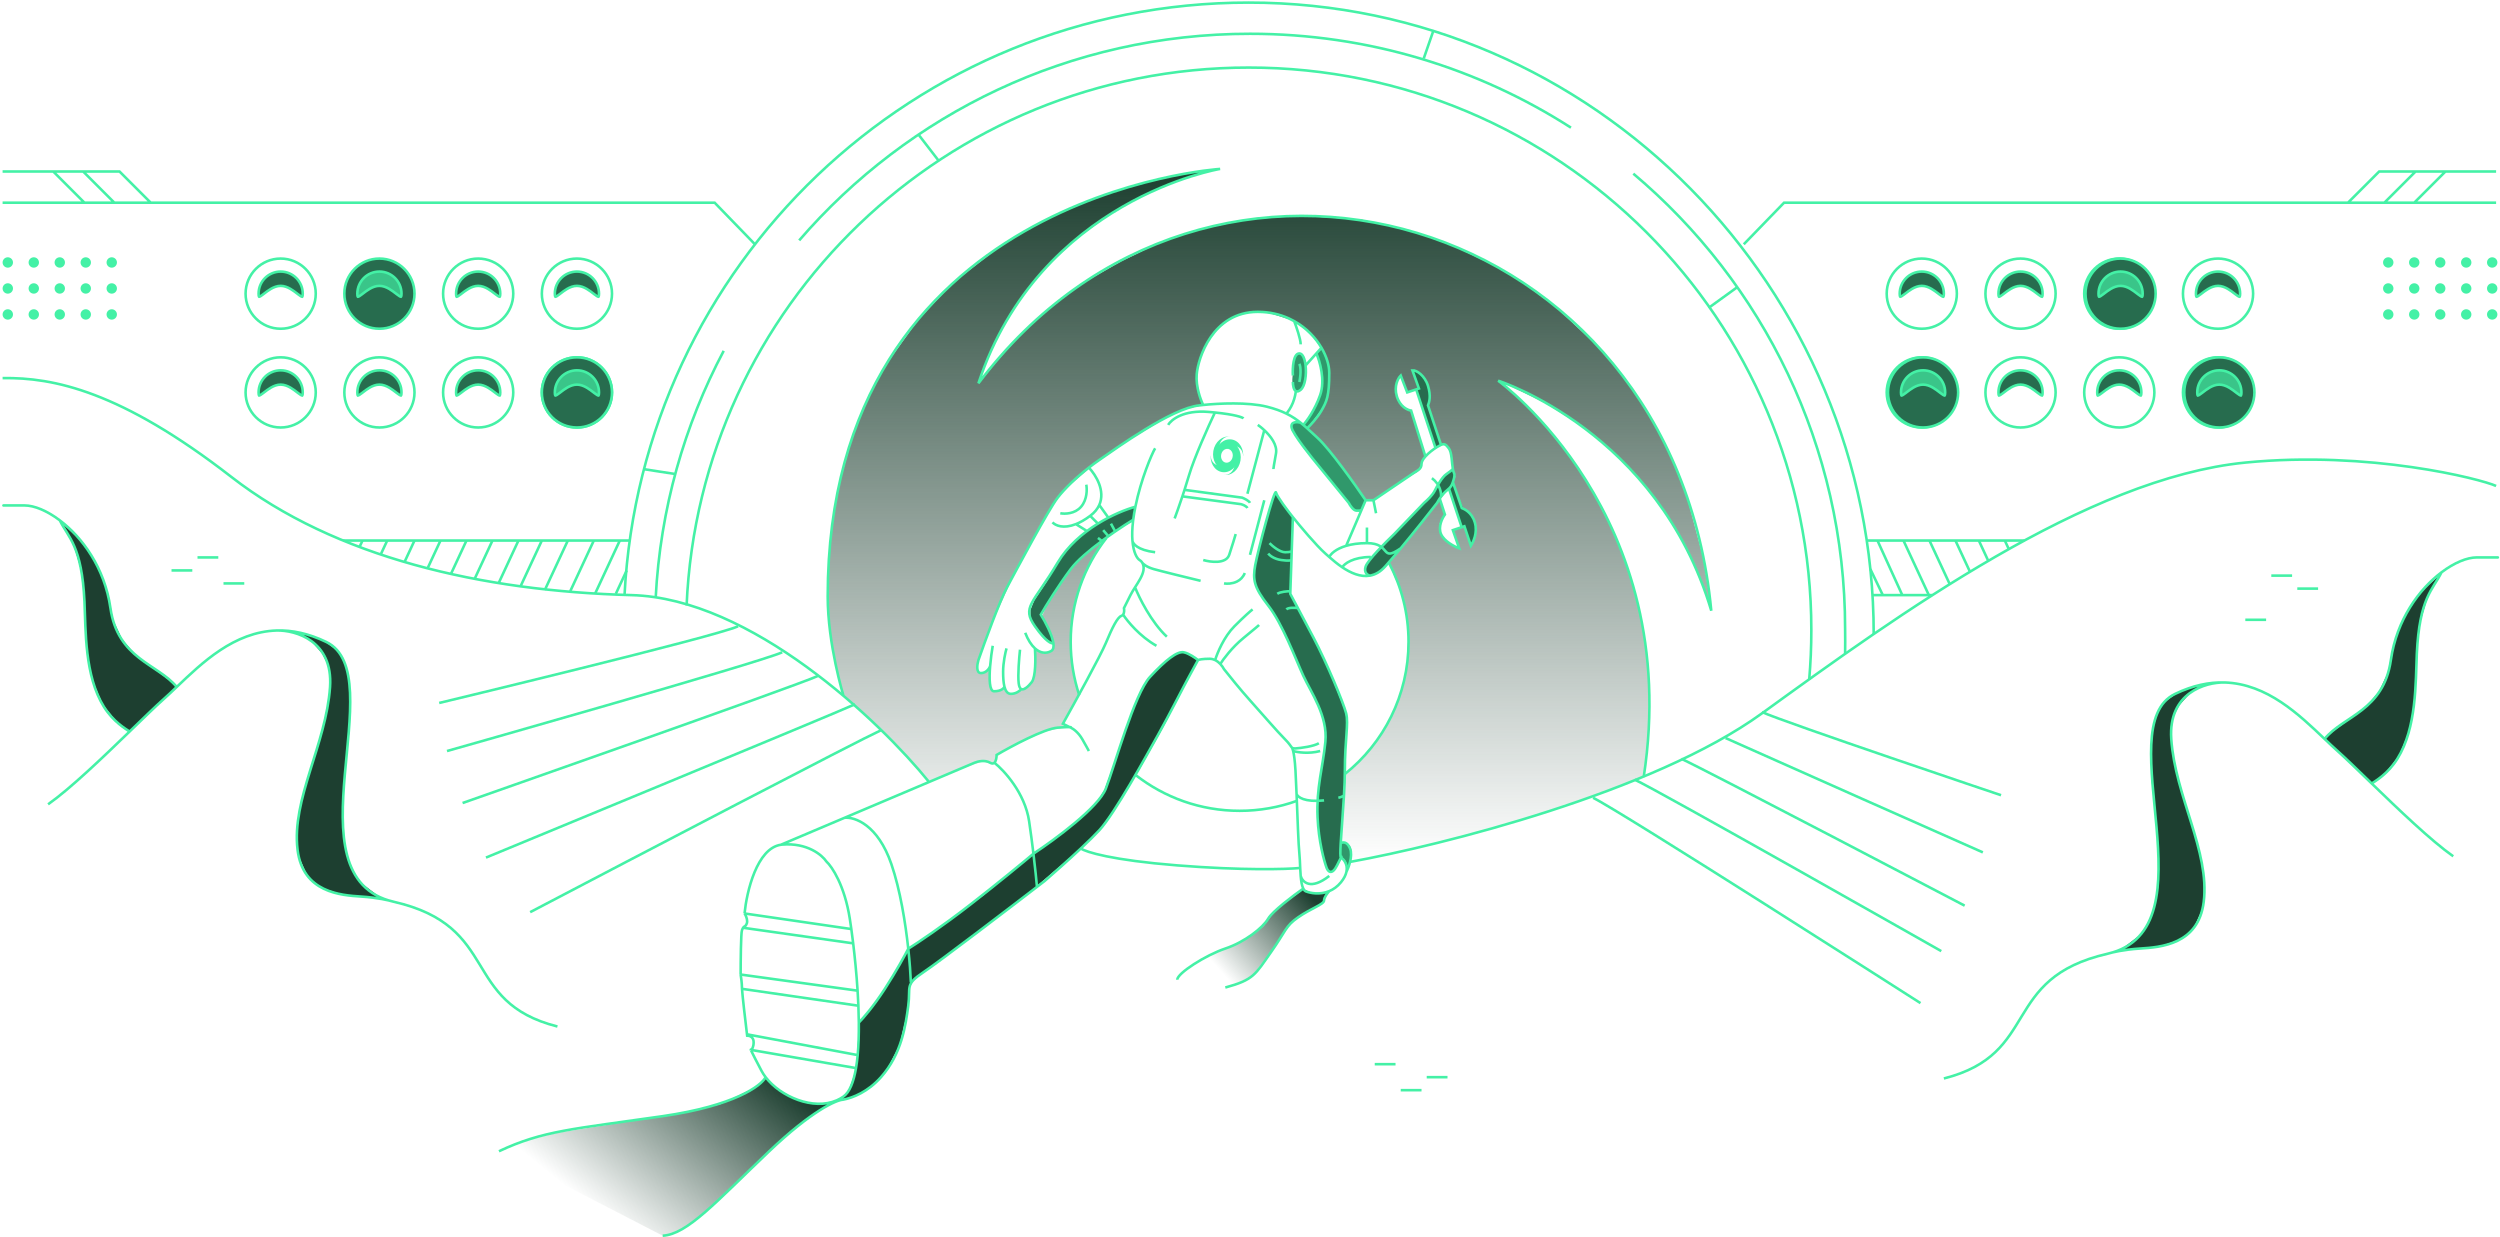 <svg width="962" height="476" viewBox="0 0 962 476" fill="none" xmlns="http://www.w3.org/2000/svg">
<path fill-rule="evenodd" clip-rule="evenodd" d="M325.5 268.5L324 267L322.5 260.5L321 252.5L319 240L318.5 226L319.5 206L322.5 188L328 168L334 153L341.5 139.5L353 123.5L366.5 109L386.5 93.5L403.5 84L422 76L437.5 71L457 66.5L464.5 66L451 70.5L438.5 76L427 82.5L413.5 92.5L402 103.5L393 114.5L385 127.5L380 138.5L377 146L379.5 144L384 138.5L394 127.5L407 116L417.5 108.5L431.5 100.5L446 93.5L460.5 88.5L480 84.5L499.5 83L524 84.5L543.5 89L560 95L574.5 102L585.5 108.5L598.5 118L614.5 133L623.5 143.5L633 157L642 173L649.5 192.5L655.5 215L658 231.5L656.5 228.5L649 211L640.5 197L630.5 184L622 175L609.5 164.5L594.5 155L579 147.5L578.5 148L589 157.5L598 167.5L605.5 177.5L612.5 188.5L621 205L628.5 225L632 240L634 255L634.5 268L634 288L632.5 299L616 305L590 314L565 321.5L531.5 329L519.5 331.5L520 329.5L519.5 327L518 324.5L516 324L517 311L517.5 297.5L522 294L531.5 282.5L536 274L540 264L541.5 254L542 242L539.5 228.5L536 220.5L534.5 216.5L545.5 203L553 193.5L554.5 191L555.5 190.25L554 192.5L556 197.5L554 201.5L554.5 205.5L557 208.5L561 211V209.5L559 204L563.5 202.5L566 209.5L567.5 207L568 204L567 199.5L564 196.5L562.5 195L559 186L560 183.5L559 181L558.5 177.5L558 173.5L557 172L555.5 171L554.5 171.5L549.5 156.5L550 155V150.5L548.5 146.5L546 143.5L543.5 142.5L546 149.5L541.5 151L539 145L538 146L537 149.5L537.5 153L540 156.5L543 158L548.5 175L552.5 172.667L549 175L547 178L546.5 179.5L545.5 181.5L535 188L529 192L526 192.5L524 191L515.75 179.5L509.5 171L504 166L503 165L505 163L509 157.5L511 152L511.5 148V142L510.5 139L508.5 134L504 128L501 125.5L496.5 123L488.5 120.5L482 120L477.5 121L473 123L468 127L465 131L462.5 136.5L461 140.5L460.5 146.5L462 153.5L462.5 156L455.5 157.5L447.5 161.5L435 169L420.5 179L409 189L402.5 198.5L395 212.5L390 221.5L383 237L379 247L376.5 254L376 257L376.5 258.5L378 259L380 258L381 257L380.5 260L381 264.5L382.5 266L385 265.5L386.5 264.5L387.5 266.5L389 267L392 266L393.5 265L396 263.5C396.5 263.167 397.5 262.4 397.5 262C397.5 261.6 398.167 258.833 398.5 257.5V251.5V250L401.5 251.5L404.5 250.5L405.5 248.5L405 245.5L402.5 240L401 237L403 232.5L406.5 227L413 217.5L419.5 211.5L424.5 208.5L419 217.5L417 222.5L414 230L412.5 239L412 249L413 257.5L414.5 265L415 267.5L410 276.5L409 279L410.5 279.5L409 280L402 281.5L390 287L383.5 290.5L383 293L382 294L378 293L371 295.5L358 300.5L356 299.5L344.5 286.5L327.5 270L325.5 268.5Z" fill="url(#paint0_linear)"/>
<path d="M546 149.5L545 150L552.5 172.5L554.5 171L549.5 156L550 155V151L549.5 148L547 144L543.5 142.5L546 149.5Z" fill="#276C4E"/>
<path d="M562.5 203L557.5 188.5L559 186L561.5 192L563 195.5L565.5 197L567 200L568 203.5L567.5 207L566 209.5L563.5 202.5L562.5 203Z" fill="#276C4E"/>
<path d="M324.5 267.5C324.5 267.5 318.5 248 318.5 229.5C318.5 74.5 469.5 65 469.5 65C469.5 65 400 76.5 376.5 147.5C465 30 644 81.5 658.5 235C638 166 576.5 146.5 576.5 146.5C576.5 146.5 648 198 632.5 299" stroke="#44F1A6"/>
<path d="M264.205 233C269.177 117.838 364.114 26 480.5 26C600.07 26 697 122.93 697 242.5C697 248.902 696.722 255.239 696.178 261.5" stroke="#44F1A6"/>
<path d="M425.762 207C417.139 218.03 412 231.915 412 247C412 254.163 413.159 261.055 415.299 267.5M437 298.238C448.03 306.861 461.915 312 477 312C484.722 312 492.129 310.654 499 308.183M534.5 216.661C539.289 225.718 542 236.042 542 247C542 267.584 532.432 285.934 517.5 297.844" stroke="#44F1A6"/>
<path d="M326.5 419.5C325.7 421.1 323.5 422.833 322.5 423.5L329.5 421.5L335.5 418L341 412L346 402.5L349 390L350 380L351.5 377L364 368L382.5 354L396 343.5L410 331.5L416.5 326L423 319.5L429 311L438.5 296L447.5 280L455 265.5L461 254L455.5 251L452.5 251.5L448 255L442.5 260.5L439 265.5L435.5 274L430 290L425 304L421.5 309.5L415 315.5L406.5 322.5L397.5 328.5L378.5 344.5L365.5 354L351 364L349.5 365.5L346.5 370.5L341 380L335 388.5L330.5 393.5V395L329.5 411C328.833 413.167 327.3 417.9 326.5 419.5Z" fill="#1D3F30"/>
<path d="M469 366C463 368 455.833 373.833 453 376.5L471.5 379.913L481.5 376L488 367.5L497 355L504 350L509 347.5L510 345.5L511 343C509.667 343.333 506.6 343.9 505 343.5C503.4 343.1 502 342.333 501.5 342C500.667 342.833 498.3 344.9 495.5 346.5C492 348.5 487.5 354.5 486.5 356C485.5 357.5 476.5 363.5 469 366Z" fill="url(#paint1_linear)"/>
<path d="M200 439.5L192 443L255 475.5L260.5 474L268.5 469L280 458.5L292 446.5L302.5 437L314 428L319.5 424.5L315 425L306 423L298.5 418.5L294.5 415L291.5 418L277 425L260.5 428.5L239 432L214 436L200 439.5Z" fill="url(#paint2_linear)"/>
<path d="M396.5 234.75V238.5L399 242L402 245.5L405 247.5L404.5 244.5L402 239.5L400.5 236.5L401 235.5L405 229L410 221.5L415 215.5L420.5 211L431.5 203L436 200.5L436.5 197V195L427 199L420 203L415 207L409 213.5L405.5 219L403 223.5L398 231L396.5 234.75Z" fill="#276C4E"/>
<path d="M499 136.5C497.8 137.3 497.5 141.833 497.5 144C497.333 144.833 497.1 146.9 497.5 148.5C498 150.5 499 151 500.5 150C502 149 502.5 146.5 502.5 143.5C502.5 141.1 501.833 138.167 501.5 137C501.167 136.5 500.2 135.7 499 136.5Z" fill="#30986B"/>
<path d="M520 327C519.6 324.2 517.167 324.167 516 324.5V328C515.833 328.5 515.8 329.7 517 330.5C518.2 331.3 518.5 333.5 518.5 334.5C519.167 333.167 520.4 329.8 520 327Z" fill="#30986B"/>
<path d="M506.5 156C506.1 157.2 503 161.5 501.5 163.5L503 165L510.5 155L511.5 148L511 139.5L509 134L506.5 136L507.5 139C508 141.333 509 146.3 509 147.5C509 149 507 154.5 506.5 156Z" fill="#30986B"/>
<path d="M525.5 192.5L524 196L522 196.5L520.5 195.5L519 193.5L517 191L512.5 185.5L507.5 179.5L502 173L497 165.5V163.5L498 162.5H500.5L503.5 165.5L509 170.5L513.5 176L519.5 184L525.5 192.5Z" fill="#30986B"/>
<path d="M525.5 218V220.5L527 221.5L529 221L532.5 218.5L538.5 211.5L540.5 209L544 204.5L548.5 199L553 193.5L555 190.5L557.5 188L559.5 185V182.5L559 181L558 181.5L555 184L553 187L550.5 191L545 196.5L538 204L528 214.5L525.5 218Z" fill="#276C4E"/>
<path d="M516 330.5C516 331.3 513.667 334.167 512.5 335.5H511.5C511 335.5 510.5 334 510 333C509.5 332 508 325 507.5 321C507.1 317.8 507 311.667 507 309L508 300C508.5 296.5 509.6 288.9 510 286.5C510.4 284.1 509.833 280.167 509.5 278.5L508 272.5L503.5 264.5L498.5 253.5L493.5 241.5L489.5 235C488.167 233.333 485.2 229.4 484 227C482.8 224.6 482.5 221.333 482.5 220L484.5 211.5C485.333 207.833 487.3 199.6 488.5 196C489.7 192.4 490.667 190.5 491 190L492 191.5L497.5 199L497 213.5C496.833 218.167 496.5 227.7 496.5 228.5C496.5 229.3 499.833 235.167 501.5 238L509.5 253.5C511.833 259.167 516.7 271.1 517.5 273.5C518.3 275.9 518.167 280.167 518 282L517.5 294L517 306L516.5 317.5L516 326.5V330.5Z" fill="#276C4E"/>
<path d="M286.5 351.5C286.833 352 287.5 353.3 287.5 354.5C287.5 355.7 286.833 356.333 286.5 356.5C286.396 356.5 286.187 356.618 285.947 357M286.5 351.5C287.319 343.149 291.258 326.401 300.5 325.057M286.5 351.5L327.588 357.5M289 404C288.667 403.5 289 404.4 293 412C293.449 412.852 293.99 413.689 294.611 414.5M289 404C289.333 403.833 290 403 290 401C290 399 288.333 398.5 287.5 398.5C287.48 398.338 287.46 398.171 287.44 398M289 404L329.393 411M285 375C285.167 376 285.5 378.4 285.5 380C285.5 380.117 285.507 380.285 285.52 380.5M285 375C285 369.833 285.1 359.2 285.5 358C285.65 357.551 285.804 357.228 285.947 357M285 375L330 381.209M300.5 325.057C300.665 325.033 300.832 325.014 301 325C310.6 324.2 316.333 329 318 331.5C320.167 333.5 325 340.7 327 353.5C327.185 354.682 327.383 356.024 327.588 357.5M300.5 325.057L325 314.679M412 280C412.5 279.833 412.2 279.6 407 280C401.8 280.4 389.167 287.167 383.5 290.5C383.5 291.451 383.299 292.884 382.643 293.5M412 280L409 278.5C413.667 270.167 423.5 252.3 425.5 247.5C428 241.5 430 237.5 431.5 237C431.791 236.903 432.01 236.725 432.172 236.5M412 280C412.833 280.333 414.9 281.7 416.5 284.5C418.1 287.3 418.833 288.667 419 289M325 314.679C328.833 314.286 337.8 317.3 343 332.5C346.4 342.437 348.417 355.053 349.5 365.066M325 314.679L357.5 300.913M350.5 378C350.385 374.942 350.073 370.369 349.5 365.066M382.643 293.5C382.263 293.856 381.732 293.939 381 293.5C379 292.3 376.167 293 375 293.5L357.5 300.913M382.643 293.5C386.428 296.5 394.4 305.2 396 316C396.648 320.373 397.208 324.674 397.668 328.5M399 341C398.802 338.719 398.344 334.123 397.668 328.5M322 423.401C322.868 423.022 323.705 422.557 324.5 422C326.938 420.293 328.485 416.298 329.393 411M322 423.401C312.928 427.366 300.359 422.01 294.611 414.5M322 423.401C322.642 423.408 323.494 423.334 324.5 423.143M461 254C460.833 254.333 460 255.9 458 259.5C455.5 264 450 275 445.5 283C441 291 429 313 423 319.5C421.268 321.376 418.704 323.872 415.899 326.5M461 254C461.333 253.833 462.7 253.5 465.5 253.5C466.252 253.5 466.949 253.693 467.579 254M461 254C460 253.167 457.5 251.4 455.5 251C453 250.5 448.5 254 442.5 260.5C436.5 267 429 294.5 425.5 303.5C422.7 310.7 405.779 323.167 397.668 328.5M330.475 393.5C331.983 392 336.1 387.3 340.5 380.5C344.9 373.7 348.333 367.378 349.5 365.066M330.475 393.5C330.455 391.36 330.396 389.184 330.306 387M330.475 393.5C330.516 397.91 330.392 402.163 330.036 406M349.5 365.066C353 362.878 362.7 356.4 373.5 348C384.3 339.6 394.112 331.5 397.668 328.5M432.172 236.5C432.676 235.797 432.626 234.631 432.5 234C432.833 233.333 433.8 231.4 435 229C435.48 228.04 436.113 227.029 436.769 226M432.172 236.5C433.781 239 438.6 244.9 445 248.5M436.769 226C438.164 223.812 439.66 221.54 440 219.5C440.224 218.157 439.936 217.168 439.522 216.5M436.769 226C438.346 230 443 239.4 449 245M444.5 172.5C443.22 174.633 439.028 184.411 436.893 195M435.759 208C436.129 212.702 437.567 214.917 438.5 215.5C438.793 215.647 439.197 215.974 439.522 216.5M435.759 208C435.601 205.981 435.64 203.504 436 200.5C436.02 200.333 436.041 200.167 436.062 200M435.759 208C435.84 209.167 437.7 211.7 444.5 212.5M439.522 216.5C439.848 217 441.2 218.2 444 219C446.8 219.8 457.167 222.333 462 223.5M327.588 357.5C327.82 359.175 328.061 361.021 328.3 363M285.947 357L328.3 363M328.3 363C328.949 368.366 329.584 374.702 330 381.209M330 381.209C330.123 383.131 330.227 385.068 330.306 387M285.52 380.5L330.306 387M285.52 380.5C285.685 383.144 286.807 392.763 287.44 398M287.44 398L330.036 406M330.036 406C329.873 407.763 329.661 409.438 329.393 411M467.579 254C468.386 251.333 471 245 475 241C479 237 481.333 235 482 234.5M467.579 254C468.349 254.376 469.019 254.923 469.567 255.5M469.567 255.5C470.241 256.209 470.731 256.963 471 257.5C472.833 259.833 477.4 265.5 481 269.5C485.5 274.5 491.5 281.5 494.5 284.5C496.171 286.171 496.601 287.067 497 287.532M469.567 255.5C470.711 253.667 474.1 249.1 478.5 245.5C482.9 241.9 484.333 240.667 484.5 240.5M436.062 200C434.26 201.098 431.81 202.667 429.133 204.5M436.062 200C436.276 198.331 436.56 196.656 436.893 195M394.5 243.5C395.54 246.204 396.84 248.216 398.255 249.5M398.255 249.5C400.242 251.301 402.456 251.668 404.5 250.5C405.345 250.017 405.543 248.914 405.34 247.5M398.255 249.5C398.504 253 398.6 260.5 397 262.5C395.635 264.207 394.036 265.681 393 265.171M392.5 250C392.167 253 391.6 259.8 392 263C392.159 264.269 392.519 264.934 393 265.171M393 265.171C392.5 265.781 391 267 389 267C387.688 267 386.927 265.899 386.5 264.202M387.312 249.5C386.875 251 386 254.9 386 258.5C386 260.639 386.113 262.665 386.5 264.202M386.5 264.202C386.333 264.801 385.3 266 382.5 266C380.721 266 380.597 261.288 381 256.356M382 248.5C381.635 250.626 381.231 253.528 381 256.356M381 256.356C380.667 257.238 379.5 259 377.5 259C375.5 259 376 255.667 376.5 254C379 246.833 384.7 231.2 387.5 226C391 219.5 403.5 196 407 191.5C409.767 187.943 414.096 183.76 419 179.941M419 179.941C420.299 178.929 421.639 177.943 423 177C429.5 172.5 451 157 461.5 156C461.95 155.944 462.453 155.886 463 155.829M419 179.941C421.748 182.835 425.421 188.927 423 194.315M419.5 198.5C421.219 197.211 422.338 195.789 423 194.315M419.5 198.5L422.5 201.5M419.5 198.5C417.471 200.022 415.635 201.04 414 201.684M405 201C406.12 202.244 409.189 203.581 414 201.684M408 197.5C409.667 197.833 413.6 197.8 416 195C418.4 192.2 418.333 188.167 418 186.5M423 194.315L426.5 199.208M414 201.684L418.5 204.5M424 208.157C419.187 211.732 414.473 215.702 412 219C407.2 225.4 402.333 233.333 400.5 236.5C402.245 239.292 404.868 244.229 405.34 247.5M424 208.157L422.5 207M424 208.157C424.834 207.537 425.671 206.929 426.5 206.339M426.5 206.339L424.5 204M426.5 206.339C427.392 205.703 428.274 205.088 429.133 204.5M429.133 204.5L427.5 201.5M436.893 195C430.096 196.833 414.6 203.7 407 216.5C397.5 232.5 393.011 233.5 398.255 241C402.451 247 404.726 247.833 405.34 247.5M497 287.532C497.317 287.902 497.614 288 498.5 288C500.667 287.833 505.5 287.2 507.5 286M497 287.532C497.144 287.599 497.367 288.011 497.608 289M516 330C516.73 330.365 518.791 332.328 518.103 335.5M516 330C515.69 329.845 515.716 327.718 515.901 324.5M516 330C516.333 329.333 516.5 329 514.5 333C512.5 337 511 335.333 510.5 334C509.5 331.333 507.4 323.7 507 314.5C506.5 303 509 295.5 510 285.5C511 275.5 504.5 266.5 501.5 260C498.5 253.5 493.5 240 488 233C482.5 226 482 223 483 217.5C484 212 490.5 187.5 491 189.5C491.4 191.1 495.5 196.5 497.5 199M497.5 199C500.167 202.333 506.4 209.8 510 213C510.444 213.395 510.947 213.848 511.5 214.336M497.5 199L497.059 212M528.5 192.5C533.167 189.333 542.8 182.8 544 182C545.5 181 547 180.5 547 178.5C547 177.666 547.609 176.658 548.5 175.657M528.5 192.5H525.5M528.5 192.5L529.5 197.5M525.5 192.5C521.333 186.333 511.8 172.9 507 168.5C505.565 167.184 504.272 165.954 503 164.81M525.5 192.5L523.789 196.5M496.534 227.5L496.5 228.5C497.083 229.594 498.114 231.531 499.423 234M496.534 227.5C495.356 227.5 492.7 227.7 491.5 228.5M496.534 227.5L496.941 215.5M499.423 234C501.106 237.173 503.25 241.226 505.5 245.5C510.5 255 517 270.5 518 274.5C518.254 275.516 518.347 276.661 518.344 278C518.341 279.298 518.248 280.778 518.125 282.5C517.875 286 517.5 290.5 517.5 296.5C517.5 299.301 517.364 302.593 517.168 306M499.423 234C498.282 233.833 495.8 233.7 495 234.5M497.608 289C497.926 290.308 498.272 292.628 498.5 296.5C498.639 298.866 498.778 302.046 498.918 305.5M497.608 289C499.239 289.489 503.6 290.174 508 289M498.918 305.5C499.278 314.454 499.639 325.253 500 328.5C500.166 329.991 500.222 331.976 500.313 334M498.918 305.5C499.278 306.667 501.9 308.8 509.5 308M517.168 306C517.112 306.167 516.6 306.6 515 307M517.168 306C516.784 312.661 516.172 319.763 515.901 324.5M500.5 337.062C501.167 339.417 504.3 342.713 511.5 337.062M500.5 337.062C500.669 339.043 500.951 340.825 501.5 341.929M500.5 337.062C500.416 336.071 500.36 335.031 500.313 334M518.103 335.5C517.848 336.674 517.216 338.014 516 339.5C514.629 341.176 513.073 342.248 511.5 342.901M518.103 335.5C518.54 334.638 519.122 333.217 519.5 331.662M515.901 324.5C516.635 324 518.382 323.7 519.5 326.5C520.093 327.984 519.926 329.908 519.5 331.662M488 213C488.5 213.667 490.2 215.1 493 215.5C495.8 215.9 496.794 215.667 496.941 215.5M496.941 215.5L497.059 212M488.5 209C489.653 210.167 492.466 212.5 494.5 212.5C496.534 212.5 497.054 212.167 497.059 212M511.5 214.336C512.892 215.563 514.602 217.009 516.5 218.289M511.5 214.336C512.048 213.166 513.997 211.225 518 210.035M526 209C535.6 209 531 216.5 538.979 211M526 209C522.717 209 520.081 209.416 518 210.035M526 209V203M538.979 211C536.863 213.548 534.804 215.97 533 218C531.158 220.072 529.184 221.137 527.18 221.5M538.979 211C544.368 204.512 550.128 197.21 553 193.5C553.193 193.113 553.536 192.517 554 191.839M516.5 218.289C517.274 216.971 520.558 214.336 527.5 214.336M516.5 218.289C519.729 220.467 523.503 222.166 527.18 221.5M518 210.035L523.789 196.5M554.5 191.141C555.178 190.24 556.03 189.276 557 188.5C558.343 187.426 558.663 186.708 559.063 185.5M554.5 191.141C554.667 189.761 554.2 186.4 551 184M554.5 191.141C554.321 191.38 554.154 191.614 554 191.839M463 155.829C468.938 155.213 480.175 154.669 487.5 156.5C490.506 157.251 492.924 158.138 495 159.161M463 155.829C462 153.886 460.1 148.8 460.5 144C461 138 466.5 120 484 120C488.513 120 492.527 120.964 496 122.55C496.688 122.864 497.355 123.203 498 123.563M503 164.81C504.167 163.707 506.9 160.8 508.5 158C510.5 154.5 511.5 152.5 511.5 143.5C511.5 140.615 510.473 137.165 508.5 133.809M503 164.81C502.499 164.36 502.002 163.924 501.5 163.5M497.5 144.5C497.333 141.667 497.6 136 500 136C501.269 136 502.091 138.059 502.39 140.623M497.5 147C497.5 148.207 497.76 149.992 498.623 150.5M500 140C500.333 140.667 500.8 143 500 147M498.623 150.5C499.07 150.763 499.68 150.683 500.5 150C502.231 148.558 502.797 144.12 502.39 140.623M498.623 150.5C498.582 151.167 498.3 153 497.5 155C496.7 157 495.5 158.607 495 159.161M495 159.161C497.1 160.195 498.849 161.368 500.5 162.68M498 123.563C498.833 125.709 500.5 130.5 500.5 132.5M498 123.563C502.678 126.175 506.22 129.93 508.5 133.809M502.39 140.623L506.535 136M508.5 133.809L506.535 136M527.18 221.5C526.287 221.333 524.7 220.4 525.5 218C526.3 215.6 533.167 208.667 536.5 205.5L548 193.5C549 192.667 551.2 190.6 552 189C553 187 555 183.5 556.5 182.5C557.7 181.7 558.709 180.833 559.063 180.5M559.063 180.5C559.17 181.097 559.307 181.614 559.5 182C559.963 182.926 559.408 184.459 559.063 185.5M559.063 180.5C558.619 178.006 558.71 174.114 557.5 172.5C556.361 170.982 555.799 170.616 554.5 171.184M500.5 162.68C499.167 162.287 496.6 162.1 497 164.5C497.4 166.9 504.5 175.833 508 180L519 193.5C519.5 194.5 520.8 196.5 522 196.5C523.2 196.5 523.693 196.5 523.789 196.5M500.5 162.68C500.837 162.948 501.169 163.221 501.5 163.5M506.535 136C507.857 138.946 510 146.271 508 152C506 157.729 502.833 162.054 501.5 163.5M501.5 341.929C501.765 342.462 502.093 342.837 502.5 343C504.238 343.695 507.911 344.391 511.5 342.901M501.5 341.929C497.667 344.619 489.6 350.7 488 353.5C486 357 479 362.5 471.5 365C464 367.5 453 374.5 453 377M471.5 380C482.5 377 483 375 489 366.5C495 358 494.5 356.5 499.5 353C504.5 349.5 509.5 348 509.5 346.5C509.5 345.3 510.833 343.6 511.5 342.901M294.611 414.5C292.907 417.833 282.6 425.5 255 429.5C220.5 434.5 209 435 192 443M324.5 423.143C328.197 422.442 333.969 420.16 339 414.5C347 405.5 348.5 394.5 349.5 387C350.5 379.5 348 379 355.5 374C361.5 370 389 349 402 339C405.196 336.23 410.926 331.157 415.899 326.5M324.5 423.143C321.833 423.262 312.4 427.4 296 443C275.5 462.5 264.5 475 255 475.5M415.899 326.5C417.766 327.833 427.8 331 453 333C478.2 335 495.042 334.5 500.313 334M519.5 331.662C554.833 325.275 636 304.9 678 274.5C730.5 236.5 803 184 864 178C911.772 173.301 954.667 184.333 960.5 187M357.5 300.913C338.5 277.442 289 230.2 243 229C185.5 227.5 129 214.559 89 183.5C46.5 150.5 20.5 145.167 1 145.5M548.5 175.657C549.746 174.258 551.543 172.874 553 172C553.602 171.639 554.088 171.365 554.5 171.184M548.5 175.657L543 158C541.667 157.833 538.7 156.5 537.5 152.5C536.3 148.5 538 145.5 539 144.5L541.5 151L546 149.5L543.5 142.5C545 142.333 548.3 144.5 549.5 148.5C550.7 152.5 550 154.667 549.5 156L554.5 171.184M554 191.839L556 198C555 199.333 553.3 202.7 554.5 205.5C555.7 208.3 559.667 210.333 561.5 211L559.063 204L563.5 202.5L566 210C566.833 208.667 568.7 205 567.5 201C566.3 197 563.333 195.833 562.5 195.5L559.063 185.5" stroke="#44F1A6"/>
<path d="M545 150L552.429 172.5M562.5 203L557.547 188" stroke="#44F1A6"/>
<path d="M449.5 163.5C450.667 161.5 455.4 157.7 465 158.5C465.885 158.574 466.718 158.651 467.5 158.731M478.5 161C478.046 160.546 475.202 159.515 467.5 158.731M484 163.5C484.711 163.989 485.597 164.686 486.5 165.53M490 180.5C490 180.333 490.2 178.9 491 174.5C491.587 171.273 488.982 167.849 486.5 165.53M467.5 158.731C465 163.987 459.5 176.2 457.5 183C456.957 184.847 456.377 186.711 455.8 188.5M452 199.5C452.599 197.903 453.735 194.741 454.981 191M455.8 188.5L478 191.5C478.833 191.833 480.6 192.7 481 193.5M455.8 188.5C455.525 189.354 455.25 190.19 454.981 191M454.981 191L477.5 194C478.167 194.167 479.6 194.7 480 195.5M463 215.5C465.833 216.333 471.8 217.1 473 213.5C474.2 209.9 475.167 206.667 475.5 205.5M471 224.5C472.185 224.697 474.212 224.661 476 223.767C477.23 223.152 478.348 222.13 479 220.5M486.5 165.53L480 190M481 213.5L486.5 192.5" stroke="#44F1A6"/>
<path d="M471.671 178.021L471.195 180.846C468.221 180.345 466.293 177.072 466.889 173.536C467.485 170 470.378 167.54 473.352 168.04C471.428 167.716 469.556 169.308 469.17 171.597C468.953 172.883 469.253 174.116 469.899 175.006C469.898 175.008 469.898 175.01 469.898 175.011C469.652 176.467 470.446 177.815 471.671 178.021Z" fill="#44F1A6"/>
<path d="M469.898 175.011L467.522 174.611C468.118 171.075 471.012 168.615 473.985 169.115C476.959 169.616 478.886 172.889 478.291 176.425C478.676 174.137 477.429 172.02 475.505 171.695C474.423 171.513 473.357 171.937 472.563 172.749C472.562 172.749 472.56 172.749 472.559 172.748C471.334 172.542 470.143 173.555 469.898 175.011Z" fill="#44F1A6"/>
<path d="M472.559 172.748L473.035 169.924C476.008 170.425 477.936 173.697 477.34 177.234C476.744 180.77 473.851 183.23 470.877 182.729C472.801 183.053 474.674 181.461 475.059 179.173C475.276 177.887 474.977 176.654 474.331 175.764C474.331 175.762 474.331 175.76 474.332 175.758C474.577 174.302 473.783 172.955 472.559 172.748Z" fill="#44F1A6"/>
<path d="M474.332 175.758L476.707 176.159C476.111 179.695 473.218 182.155 470.244 181.654C467.271 181.153 465.343 177.881 465.939 174.344C465.553 176.633 466.8 178.75 468.725 179.074C469.806 179.257 470.872 178.833 471.666 178.021C471.667 178.021 471.669 178.021 471.671 178.021C472.895 178.228 474.086 177.214 474.332 175.758Z" fill="#44F1A6"/>
<path d="M721 244C721 111.176 613.324 1 480.5 1C351.868 1 246.823 101.985 240.319 229" stroke="#44F1A6"/>
<path d="M252.309 230C254.074 195.813 263.336 163.609 278.483 135M710 251.5C710.091 248.845 710 244.678 710 242C710 171.717 678.338 108.83 628.5 66.823M307.528 92.5C349.522 43.816 411.662 13 481 13C526.482 13 568.866 26.259 604.5 49.123" stroke="#44F1A6"/>
<path d="M28 209L23.5 201L30.5 207.5L34.5 212.5L39 221L42 230L43.5 238.5L47 246L53 253L60 258L65.5 262L68 264.5L50 281.5L45.5 278.5L39.5 271L35.5 261.5L33.5 252C33.167 244.667 32.4 228.9 32 224.5C31.6 220.1 29.167 212.333 28 209Z" fill="#1D3F30"/>
<path d="M124.5 246.5L115.5 243.5L120 247L124 251.5L126.5 256.5L127 263.5L126.5 269L124.5 278.5L121 291L117.5 303L114.5 315.5V328.5L118.5 337.5L123.5 341.5L132.5 344.5L141 345L146.5 345.5L138 339L136 335L133.5 329.5L132 321.5V313.688V304.5L133 295L134.5 281L135 271L134 260.5L132.5 255L130 250.5L124.5 246.5Z" fill="#1D3F30"/>
<path d="M934.5 229L939 221L932 227.5L928 232.5L923.5 241L920.5 250L919 258.5L915.5 266L909.5 273L902.5 278L897 282L894.5 284.5L912.5 301.5L917 298.5L923 291L927 281.5L929 272C929.333 264.667 930.1 248.9 930.5 244.5C930.9 240.1 933.333 232.333 934.5 229Z" fill="#1D3F30"/>
<path d="M838 266.5L847 263.5L842.5 267L838.5 271.5L836 276.5L835.5 283.5L836 289L838 298.5L841.5 311L845 323L848 335.5V348.5L844 357.5L839 361.5L830 364.5L821.5 365L816 365.5L824.5 359L826.5 355L829 349.5L830.5 341.5V333.688V324.5L829.5 315L828 301L827.5 291L828.5 280.5L830 275L832.5 270.5L838 266.5Z" fill="#1D3F30"/>
<path d="M18.5 309.5C26.911 303.602 39.616 291.412 49.861 281.5M151.5 347C110 337.5 151.5 259.5 125.5 247C118.617 243.691 112.305 242.438 106.5 242.616M151.5 347C193 356.5 177 385.5 214.5 395M151.5 347C149.938 346.5 145.252 345.4 139 345C131.185 344.5 116.5 343.5 114.5 327C112.136 307.5 125.5 286.5 127 264.341C128.2 246.614 113.833 242.471 106.5 242.616M68 264.341C66.25 266.009 64.586 267.59 63 269C59.956 271.706 55.249 276.288 49.861 281.5M68 264.341C60.667 255.394 45.3 253.6 42.5 234C40.277 218.438 31.599 206.709 23 200.222M68 264.341C77.712 255.082 90.073 243.119 106.5 242.616M1.5 194.5C0.833 194.5 1.5 194.5 9.5 194.5C13.148 194.5 18.061 196.497 23 200.222M23 200.222C26.333 206.943 31.5 210 32.5 231.5C33.017 242.615 32.5 260 40 272C43.61 277.776 48.408 280.5 49.861 281.5" stroke="#44F1A6"/>
<path d="M944 329.5C935.589 323.602 922.884 311.412 912.638 301.5M811 367C852.5 357.5 811 279.5 837 267C843.883 263.691 850.195 262.438 856 262.616M811 367C769.5 376.5 785.5 405.5 748 415M811 367C812.562 366.5 817.248 365.4 823.5 365C831.315 364.5 846 363.5 848 347C850.364 327.5 837 306.5 835.5 284.341C834.3 266.614 848.667 262.471 856 262.616M894.5 284.341C896.25 286.009 897.914 287.59 899.5 289C902.544 291.706 907.251 296.288 912.638 301.5M894.5 284.341C901.833 275.394 917.2 273.6 920 254C922.223 238.438 930.901 226.709 939.5 220.222M894.5 284.341C884.788 275.082 872.427 263.119 856 262.616M961 214.5C961.667 214.5 961 214.5 953 214.5C949.352 214.5 944.439 216.497 939.5 220.222M939.5 220.222C936.167 226.943 931 230 930 251.5C929.483 262.615 930 280 922.5 292C918.89 297.776 914.092 300.5 912.638 301.5" stroke="#44F1A6"/>
<path d="M290.5 94L275 78H58M1 78H32.5M58 78L46 66H32M58 78H44M1 66H20.5M32 66L44 78M32 66H20.5M44 78H32.5M20.5 66L32.5 78" stroke="#44F1A6"/>
<circle cx="108" cy="113" r="13.5" stroke="#44F1A6"/>
<path d="M116.5 113C116.5 113.606 116.436 113.945 116.36 114.118C116.335 114.174 116.315 114.198 116.307 114.206C116.304 114.206 116.3 114.206 116.294 114.206C116.212 114.206 116.035 114.154 115.721 113.965C115.424 113.786 115.076 113.529 114.668 113.217C114.564 113.138 114.457 113.055 114.347 112.97C113.606 112.398 112.721 111.717 111.754 111.157C110.639 110.512 109.366 110 108 110C106.634 110 105.361 110.512 104.246 111.157C103.279 111.717 102.394 112.398 101.653 112.97C101.543 113.055 101.436 113.138 101.332 113.217C100.924 113.529 100.576 113.786 100.279 113.965C99.965 114.154 99.787 114.206 99.706 114.206C99.7 114.206 99.696 114.206 99.693 114.206C99.685 114.198 99.665 114.174 99.64 114.118C99.564 113.945 99.5 113.606 99.5 113C99.5 108.306 103.306 104.5 108 104.5C112.694 104.5 116.5 108.306 116.5 113ZM116.311 114.205C116.311 114.205 116.311 114.205 116.31 114.205L116.311 114.205ZM99.689 114.205C99.689 114.205 99.689 114.205 99.69 114.205L99.689 114.205Z" fill="#276C4E" stroke="#44F1A6"/>
<circle cx="146" cy="113" r="13.5" fill="#276C4E" stroke="#44F1A6"/>
<path d="M154.5 113C154.5 113.606 154.436 113.945 154.36 114.118C154.335 114.174 154.315 114.198 154.307 114.206C154.304 114.206 154.3 114.206 154.294 114.206C154.212 114.206 154.035 114.154 153.721 113.965C153.424 113.786 153.076 113.529 152.668 113.217C152.564 113.138 152.457 113.055 152.347 112.97C151.606 112.398 150.721 111.717 149.754 111.157C148.639 110.512 147.366 110 146 110C144.634 110 143.361 110.512 142.246 111.157C141.279 111.717 140.394 112.398 139.653 112.97C139.543 113.055 139.436 113.138 139.332 113.217C138.924 113.529 138.576 113.786 138.279 113.965C137.965 114.154 137.788 114.206 137.706 114.206C137.7 114.206 137.696 114.206 137.693 114.206C137.685 114.198 137.665 114.174 137.64 114.118C137.564 113.945 137.5 113.606 137.5 113C137.5 108.306 141.306 104.5 146 104.5C150.694 104.5 154.5 108.306 154.5 113ZM154.311 114.205C154.311 114.205 154.311 114.205 154.31 114.205L154.311 114.205ZM137.689 114.205C137.689 114.205 137.689 114.205 137.69 114.205L137.689 114.205Z" fill="#3AC589" stroke="#44F1A6"/>
<circle cx="184" cy="113" r="13.5" stroke="#44F1A6"/>
<path d="M192.5 113C192.5 113.606 192.436 113.945 192.36 114.118C192.335 114.174 192.315 114.198 192.307 114.206C192.304 114.206 192.3 114.206 192.294 114.206C192.212 114.206 192.035 114.154 191.721 113.965C191.424 113.786 191.076 113.529 190.668 113.217C190.564 113.138 190.457 113.055 190.347 112.97C189.606 112.398 188.721 111.717 187.754 111.157C186.639 110.512 185.366 110 184 110C182.634 110 181.361 110.512 180.246 111.157C179.279 111.717 178.394 112.398 177.653 112.97C177.543 113.055 177.436 113.138 177.332 113.217C176.924 113.529 176.576 113.786 176.279 113.965C175.965 114.154 175.788 114.206 175.706 114.206C175.7 114.206 175.696 114.206 175.693 114.206C175.685 114.198 175.665 114.174 175.64 114.118C175.564 113.945 175.5 113.606 175.5 113C175.5 108.306 179.306 104.5 184 104.5C188.694 104.5 192.5 108.306 192.5 113ZM192.311 114.205C192.311 114.205 192.311 114.205 192.31 114.205L192.311 114.205ZM175.689 114.205C175.689 114.205 175.689 114.205 175.69 114.205L175.689 114.205Z" fill="#276C4E" stroke="#44F1A6"/>
<circle cx="222" cy="113" r="13.5" stroke="#44F1A6"/>
<path d="M230.5 113C230.5 113.606 230.436 113.945 230.36 114.118C230.335 114.174 230.315 114.198 230.307 114.206C230.304 114.206 230.3 114.206 230.294 114.206C230.212 114.206 230.035 114.154 229.721 113.965C229.424 113.786 229.076 113.529 228.668 113.217C228.564 113.138 228.457 113.055 228.347 112.97C227.606 112.398 226.721 111.717 225.754 111.157C224.639 110.512 223.366 110 222 110C220.634 110 219.361 110.512 218.246 111.157C217.279 111.717 216.394 112.398 215.653 112.97C215.543 113.055 215.436 113.138 215.332 113.217C214.924 113.529 214.576 113.786 214.279 113.965C213.965 114.154 213.788 114.206 213.706 114.206C213.7 114.206 213.696 114.206 213.693 114.206C213.685 114.198 213.665 114.174 213.64 114.118C213.564 113.945 213.5 113.606 213.5 113C213.5 108.306 217.306 104.5 222 104.5C226.694 104.5 230.5 108.306 230.5 113ZM230.311 114.205C230.311 114.205 230.311 114.205 230.31 114.205L230.311 114.205ZM213.689 114.205C213.689 114.205 213.689 114.205 213.69 114.205L213.689 114.205Z" fill="#276C4E" stroke="#44F1A6"/>
<circle cx="108" cy="151" r="13.5" stroke="#44F1A6"/>
<path d="M116.5 151C116.5 151.606 116.436 151.945 116.36 152.118C116.335 152.174 116.315 152.198 116.307 152.206C116.304 152.206 116.3 152.206 116.294 152.206C116.212 152.206 116.035 152.154 115.721 151.965C115.424 151.786 115.076 151.529 114.668 151.217C114.564 151.138 114.457 151.055 114.347 150.97C113.606 150.398 112.721 149.717 111.754 149.157C110.639 148.512 109.366 148 108 148C106.634 148 105.361 148.512 104.246 149.157C103.279 149.717 102.394 150.398 101.653 150.97C101.543 151.055 101.436 151.138 101.332 151.217C100.924 151.529 100.576 151.786 100.279 151.965C99.965 152.154 99.787 152.206 99.706 152.206C99.7 152.206 99.696 152.206 99.693 152.206C99.685 152.198 99.665 152.174 99.64 152.118C99.564 151.945 99.5 151.606 99.5 151C99.5 146.306 103.306 142.5 108 142.5C112.694 142.5 116.5 146.306 116.5 151ZM116.311 152.205C116.311 152.205 116.311 152.205 116.31 152.205L116.311 152.205ZM99.689 152.205C99.689 152.205 99.689 152.205 99.69 152.205L99.689 152.205Z" fill="#276C4E" stroke="#44F1A6"/>
<circle cx="146" cy="151" r="13.5" stroke="#44F1A6"/>
<path d="M154.5 151C154.5 151.606 154.436 151.945 154.36 152.118C154.335 152.174 154.315 152.198 154.307 152.206C154.304 152.206 154.3 152.206 154.294 152.206C154.212 152.206 154.035 152.154 153.721 151.965C153.424 151.786 153.076 151.529 152.668 151.217C152.564 151.138 152.457 151.055 152.347 150.97C151.606 150.398 150.721 149.717 149.754 149.157C148.639 148.512 147.366 148 146 148C144.634 148 143.361 148.512 142.246 149.157C141.279 149.717 140.394 150.398 139.653 150.97C139.543 151.055 139.436 151.138 139.332 151.217C138.924 151.529 138.576 151.786 138.279 151.965C137.965 152.154 137.788 152.206 137.706 152.206C137.7 152.206 137.696 152.206 137.693 152.206C137.685 152.198 137.665 152.174 137.64 152.118C137.564 151.945 137.5 151.606 137.5 151C137.5 146.306 141.306 142.5 146 142.5C150.694 142.5 154.5 146.306 154.5 151ZM154.311 152.205C154.311 152.205 154.311 152.205 154.31 152.205L154.311 152.205ZM137.689 152.205C137.689 152.205 137.689 152.205 137.69 152.205L137.689 152.205Z" fill="#276C4E" stroke="#44F1A6"/>
<circle cx="184" cy="151" r="13.5" stroke="#44F1A6"/>
<path d="M192.5 151C192.5 151.606 192.436 151.945 192.36 152.118C192.335 152.174 192.315 152.198 192.307 152.206C192.304 152.206 192.3 152.206 192.294 152.206C192.212 152.206 192.035 152.154 191.721 151.965C191.424 151.786 191.076 151.529 190.668 151.217C190.564 151.138 190.457 151.055 190.347 150.97C189.606 150.398 188.721 149.717 187.754 149.157C186.639 148.512 185.366 148 184 148C182.634 148 181.361 148.512 180.246 149.157C179.279 149.717 178.394 150.398 177.653 150.97C177.543 151.055 177.436 151.138 177.332 151.217C176.924 151.529 176.576 151.786 176.279 151.965C175.965 152.154 175.788 152.206 175.706 152.206C175.7 152.206 175.696 152.206 175.693 152.206C175.685 152.198 175.665 152.174 175.64 152.118C175.564 151.945 175.5 151.606 175.5 151C175.5 146.306 179.306 142.5 184 142.5C188.694 142.5 192.5 146.306 192.5 151ZM192.311 152.205C192.311 152.205 192.311 152.205 192.31 152.205L192.311 152.205ZM175.689 152.205C175.689 152.205 175.689 152.205 175.69 152.205L175.689 152.205Z" fill="#276C4E" stroke="#44F1A6"/>
<circle cx="222" cy="151" r="13.5" stroke="#44F1A6"/>
<path d="M230.5 151C230.5 151.606 230.436 151.945 230.36 152.118C230.335 152.174 230.315 152.198 230.307 152.206C230.304 152.206 230.3 152.206 230.294 152.206C230.212 152.206 230.035 152.154 229.721 151.965C229.424 151.786 229.076 151.529 228.668 151.217C228.564 151.138 228.457 151.055 228.347 150.97C227.606 150.398 226.721 149.717 225.754 149.157C224.639 148.512 223.366 148 222 148C220.634 148 219.361 148.512 218.246 149.157C217.279 149.717 216.394 150.398 215.653 150.97C215.543 151.055 215.436 151.138 215.332 151.217C214.924 151.529 214.576 151.786 214.279 151.965C213.965 152.154 213.788 152.206 213.706 152.206C213.7 152.206 213.696 152.206 213.693 152.206C213.685 152.198 213.665 152.174 213.64 152.118C213.564 151.945 213.5 151.606 213.5 151C213.5 146.306 217.306 142.5 222 142.5C226.694 142.5 230.5 146.306 230.5 151ZM230.311 152.205C230.311 152.205 230.311 152.205 230.31 152.205L230.311 152.205ZM213.689 152.205C213.689 152.205 213.689 152.205 213.69 152.205L213.689 152.205Z" fill="#276C4E" stroke="#44F1A6"/>
<circle cx="222" cy="151" r="13.5" fill="#276C4E" stroke="#44F1A6"/>
<path d="M230.5 151C230.5 151.606 230.436 151.945 230.36 152.118C230.335 152.174 230.315 152.198 230.307 152.206C230.304 152.206 230.3 152.206 230.294 152.206C230.212 152.206 230.035 152.154 229.721 151.965C229.424 151.786 229.076 151.529 228.668 151.217C228.564 151.138 228.457 151.055 228.347 150.97C227.606 150.398 226.721 149.717 225.754 149.157C224.639 148.512 223.366 148 222 148C220.634 148 219.361 148.512 218.246 149.157C217.279 149.717 216.394 150.398 215.653 150.97C215.543 151.055 215.436 151.138 215.332 151.217C214.924 151.529 214.576 151.786 214.279 151.965C213.965 152.154 213.788 152.206 213.706 152.206C213.7 152.206 213.696 152.206 213.693 152.206C213.685 152.198 213.665 152.174 213.64 152.118C213.564 151.945 213.5 151.606 213.5 151C213.5 146.306 217.306 142.5 222 142.5C226.694 142.5 230.5 146.306 230.5 151ZM230.311 152.205C230.311 152.205 230.311 152.205 230.31 152.205L230.311 152.205ZM213.689 152.205C213.689 152.205 213.689 152.205 213.69 152.205L213.689 152.205Z" fill="#3AC589" stroke="#44F1A6"/>
<path d="M671 94L686.5 78H903.5M960.5 78H929M903.5 78L915.5 66H929.5M903.5 78H917.5M960.5 66H941M929.5 66L917.5 78M929.5 66H941M917.5 78H929M941 66L929 78" stroke="#44F1A6"/>
<circle r="13.5" transform="matrix(-1 0 0 1 853.5 113)" stroke="#44F1A6"/>
<path d="M845 113C845 113.606 845.064 113.945 845.14 114.118C845.165 114.174 845.185 114.198 845.193 114.206C845.196 114.206 845.2 114.206 845.206 114.206C845.288 114.206 845.465 114.154 845.779 113.965C846.076 113.786 846.424 113.529 846.832 113.217C846.936 113.138 847.043 113.055 847.153 112.97C847.894 112.398 848.779 111.717 849.746 111.157C850.861 110.512 852.134 110 853.5 110C854.866 110 856.139 110.512 857.254 111.157C858.221 111.717 859.106 112.398 859.847 112.97C859.957 113.055 860.064 113.138 860.168 113.217C860.576 113.529 860.924 113.786 861.221 113.965C861.535 114.154 861.712 114.206 861.794 114.206C861.8 114.206 861.804 114.206 861.807 114.206C861.815 114.198 861.835 114.174 861.86 114.118C861.936 113.945 862 113.606 862 113C862 108.306 858.194 104.5 853.5 104.5C848.806 104.5 845 108.306 845 113ZM845.189 114.205C845.189 114.205 845.189 114.205 845.19 114.205L845.189 114.205ZM861.811 114.205C861.811 114.205 861.811 114.205 861.81 114.205L861.811 114.205Z" fill="#276C4E" stroke="#44F1A6"/>
<circle r="13.5" transform="matrix(-1 0 0 1 815.5 113)" stroke="#44F1A6"/>
<path d="M807 113C807 113.606 807.064 113.945 807.14 114.118C807.165 114.174 807.185 114.198 807.193 114.206C807.196 114.206 807.2 114.206 807.206 114.206C807.288 114.206 807.465 114.154 807.779 113.965C808.076 113.786 808.424 113.529 808.832 113.217C808.936 113.138 809.043 113.055 809.153 112.97C809.894 112.398 810.779 111.717 811.746 111.157C812.861 110.512 814.134 110 815.5 110C816.866 110 818.139 110.512 819.254 111.157C820.221 111.717 821.106 112.398 821.847 112.97C821.957 113.055 822.064 113.138 822.168 113.217C822.576 113.529 822.924 113.786 823.221 113.965C823.535 114.154 823.712 114.206 823.794 114.206C823.8 114.206 823.804 114.206 823.807 114.206C823.815 114.198 823.835 114.174 823.86 114.118C823.936 113.945 824 113.606 824 113C824 108.306 820.194 104.5 815.5 104.5C810.806 104.5 807 108.306 807 113ZM807.189 114.205C807.189 114.205 807.189 114.205 807.19 114.205L807.189 114.205ZM823.811 114.205C823.811 114.205 823.811 114.205 823.81 114.205L823.811 114.205Z" fill="#276C4E" stroke="#44F1A6"/>
<circle cx="816" cy="113" r="13.5" fill="#276C4E" stroke="#44F1A6"/>
<path d="M824.5 113C824.5 113.606 824.436 113.945 824.36 114.118C824.335 114.174 824.315 114.198 824.307 114.206C824.304 114.206 824.3 114.206 824.294 114.206C824.212 114.206 824.035 114.154 823.721 113.965C823.424 113.786 823.076 113.529 822.668 113.217C822.564 113.138 822.457 113.055 822.347 112.97C821.606 112.398 820.721 111.717 819.754 111.157C818.639 110.512 817.366 110 816 110C814.634 110 813.361 110.512 812.246 111.157C811.279 111.717 810.394 112.398 809.653 112.97C809.543 113.055 809.436 113.138 809.332 113.217C808.924 113.529 808.576 113.786 808.279 113.965C807.965 114.154 807.788 114.206 807.706 114.206C807.7 114.206 807.696 114.206 807.693 114.206C807.685 114.198 807.665 114.174 807.64 114.118C807.564 113.945 807.5 113.606 807.5 113C807.5 108.306 811.306 104.5 816 104.5C820.694 104.5 824.5 108.306 824.5 113ZM824.311 114.205C824.311 114.205 824.311 114.205 824.31 114.205L824.311 114.205ZM807.689 114.205C807.689 114.205 807.689 114.205 807.69 114.205L807.689 114.205Z" fill="#3AC589" stroke="#44F1A6"/>
<circle r="13.5" transform="matrix(-1 0 0 1 777.5 113)" stroke="#44F1A6"/>
<path d="M769 113C769 113.606 769.064 113.945 769.14 114.118C769.165 114.174 769.185 114.198 769.193 114.206C769.196 114.206 769.2 114.206 769.206 114.206C769.288 114.206 769.465 114.154 769.779 113.965C770.076 113.786 770.424 113.529 770.832 113.217C770.936 113.138 771.043 113.055 771.153 112.97C771.894 112.398 772.779 111.717 773.746 111.157C774.861 110.512 776.134 110 777.5 110C778.866 110 780.139 110.512 781.254 111.157C782.221 111.717 783.106 112.398 783.847 112.97C783.957 113.055 784.064 113.138 784.168 113.217C784.576 113.529 784.924 113.786 785.221 113.965C785.535 114.154 785.712 114.206 785.794 114.206C785.8 114.206 785.804 114.206 785.807 114.206C785.815 114.198 785.835 114.174 785.86 114.118C785.936 113.945 786 113.606 786 113C786 108.306 782.194 104.5 777.5 104.5C772.806 104.5 769 108.306 769 113ZM769.189 114.205C769.189 114.205 769.189 114.205 769.19 114.205L769.189 114.205ZM785.811 114.205C785.811 114.205 785.811 114.205 785.81 114.205L785.811 114.205Z" fill="#276C4E" stroke="#44F1A6"/>
<circle r="13.5" transform="matrix(-1 0 0 1 739.5 113)" stroke="#44F1A6"/>
<path d="M731 113C731 113.606 731.064 113.945 731.14 114.118C731.165 114.174 731.185 114.198 731.193 114.206C731.196 114.206 731.2 114.206 731.206 114.206C731.288 114.206 731.465 114.154 731.779 113.965C732.076 113.786 732.424 113.529 732.832 113.217C732.936 113.138 733.043 113.055 733.153 112.97C733.894 112.398 734.779 111.717 735.746 111.157C736.861 110.512 738.134 110 739.5 110C740.866 110 742.139 110.512 743.254 111.157C744.221 111.717 745.106 112.398 745.847 112.97C745.957 113.055 746.064 113.138 746.168 113.217C746.576 113.529 746.924 113.786 747.221 113.965C747.535 114.154 747.712 114.206 747.794 114.206C747.8 114.206 747.804 114.206 747.807 114.206C747.815 114.198 747.835 114.174 747.86 114.118C747.936 113.945 748 113.606 748 113C748 108.306 744.194 104.5 739.5 104.5C734.806 104.5 731 108.306 731 113ZM731.189 114.205C731.189 114.205 731.189 114.205 731.19 114.205L731.189 114.205ZM747.811 114.205C747.811 114.205 747.811 114.205 747.81 114.205L747.811 114.205Z" fill="#276C4E" stroke="#44F1A6"/>
<circle r="13.5" transform="matrix(-1 0 0 1 853.5 151)" stroke="#44F1A6"/>
<path d="M845 151C845 151.606 845.064 151.945 845.14 152.118C845.165 152.174 845.185 152.198 845.193 152.206C845.196 152.206 845.2 152.206 845.206 152.206C845.288 152.206 845.465 152.154 845.779 151.965C846.076 151.786 846.424 151.529 846.832 151.217C846.936 151.138 847.043 151.055 847.153 150.97C847.894 150.398 848.779 149.717 849.746 149.157C850.861 148.512 852.134 148 853.5 148C854.866 148 856.139 148.512 857.254 149.157C858.221 149.717 859.106 150.398 859.847 150.97C859.957 151.055 860.064 151.138 860.168 151.217C860.576 151.529 860.924 151.786 861.221 151.965C861.535 152.154 861.712 152.206 861.794 152.206C861.8 152.206 861.804 152.206 861.807 152.206C861.815 152.198 861.835 152.174 861.86 152.118C861.936 151.945 862 151.606 862 151C862 146.306 858.194 142.5 853.5 142.5C848.806 142.5 845 146.306 845 151ZM845.189 152.205C845.189 152.205 845.189 152.205 845.19 152.205L845.189 152.205ZM861.811 152.205C861.811 152.205 861.811 152.205 861.81 152.205L861.811 152.205Z" fill="#276C4E" stroke="#44F1A6"/>
<circle cx="854" cy="151" r="13.5" fill="#276C4E" stroke="#44F1A6"/>
<path d="M862.5 151C862.5 151.606 862.436 151.945 862.36 152.118C862.335 152.174 862.315 152.198 862.307 152.206C862.304 152.206 862.3 152.206 862.294 152.206C862.212 152.206 862.035 152.154 861.721 151.965C861.424 151.786 861.076 151.529 860.668 151.217C860.564 151.138 860.457 151.055 860.347 150.97C859.606 150.398 858.721 149.717 857.754 149.157C856.639 148.512 855.366 148 854 148C852.634 148 851.361 148.512 850.246 149.157C849.279 149.717 848.394 150.398 847.653 150.97C847.543 151.055 847.436 151.138 847.332 151.217C846.924 151.529 846.576 151.786 846.279 151.965C845.965 152.154 845.788 152.206 845.706 152.206C845.7 152.206 845.696 152.206 845.693 152.206C845.685 152.198 845.665 152.174 845.64 152.118C845.564 151.945 845.5 151.606 845.5 151C845.5 146.306 849.306 142.5 854 142.5C858.694 142.5 862.5 146.306 862.5 151ZM862.311 152.205C862.311 152.205 862.311 152.205 862.31 152.205L862.311 152.205ZM845.689 152.205C845.689 152.205 845.689 152.205 845.69 152.205L845.689 152.205Z" fill="#3AC589" stroke="#44F1A6"/>
<circle r="13.5" transform="matrix(-1 0 0 1 815.5 151)" stroke="#44F1A6"/>
<path d="M807 151C807 151.606 807.064 151.945 807.14 152.118C807.165 152.174 807.185 152.198 807.193 152.206C807.196 152.206 807.2 152.206 807.206 152.206C807.288 152.206 807.465 152.154 807.779 151.965C808.076 151.786 808.424 151.529 808.832 151.217C808.936 151.138 809.043 151.055 809.153 150.97C809.894 150.398 810.779 149.717 811.746 149.157C812.861 148.512 814.134 148 815.5 148C816.866 148 818.139 148.512 819.254 149.157C820.221 149.717 821.106 150.398 821.847 150.97C821.957 151.055 822.064 151.138 822.168 151.217C822.576 151.529 822.924 151.786 823.221 151.965C823.535 152.154 823.712 152.206 823.794 152.206C823.8 152.206 823.804 152.206 823.807 152.206C823.815 152.198 823.835 152.174 823.86 152.118C823.936 151.945 824 151.606 824 151C824 146.306 820.194 142.5 815.5 142.5C810.806 142.5 807 146.306 807 151ZM807.189 152.205C807.189 152.205 807.189 152.205 807.19 152.205L807.189 152.205ZM823.811 152.205C823.811 152.205 823.811 152.205 823.81 152.205L823.811 152.205Z" fill="#276C4E" stroke="#44F1A6"/>
<circle r="13.5" transform="matrix(-1 0 0 1 777.5 151)" stroke="#44F1A6"/>
<path d="M769 151C769 151.606 769.064 151.945 769.14 152.118C769.165 152.174 769.185 152.198 769.193 152.206C769.196 152.206 769.2 152.206 769.206 152.206C769.288 152.206 769.465 152.154 769.779 151.965C770.076 151.786 770.424 151.529 770.832 151.217C770.936 151.138 771.043 151.055 771.153 150.97C771.894 150.398 772.779 149.717 773.746 149.157C774.861 148.512 776.134 148 777.5 148C778.866 148 780.139 148.512 781.254 149.157C782.221 149.717 783.106 150.398 783.847 150.97C783.957 151.055 784.064 151.138 784.168 151.217C784.576 151.529 784.924 151.786 785.221 151.965C785.535 152.154 785.712 152.206 785.794 152.206C785.8 152.206 785.804 152.206 785.807 152.206C785.815 152.198 785.835 152.174 785.86 152.118C785.936 151.945 786 151.606 786 151C786 146.306 782.194 142.5 777.5 142.5C772.806 142.5 769 146.306 769 151ZM769.189 152.205C769.189 152.205 769.189 152.205 769.19 152.205L769.189 152.205ZM785.811 152.205C785.811 152.205 785.811 152.205 785.81 152.205L785.811 152.205Z" fill="#276C4E" stroke="#44F1A6"/>
<circle r="13.5" transform="matrix(-1 0 0 1 739.5 151)" stroke="#44F1A6"/>
<path d="M731 151C731 151.606 731.064 151.945 731.14 152.118C731.165 152.174 731.185 152.198 731.193 152.206C731.196 152.206 731.2 152.206 731.206 152.206C731.288 152.206 731.465 152.154 731.779 151.965C732.076 151.786 732.424 151.529 732.832 151.217C732.936 151.138 733.043 151.055 733.153 150.97C733.894 150.398 734.779 149.717 735.746 149.157C736.861 148.512 738.134 148 739.5 148C740.866 148 742.139 148.512 743.254 149.157C744.221 149.717 745.106 150.398 745.847 150.97C745.957 151.055 746.064 151.138 746.168 151.217C746.576 151.529 746.924 151.786 747.221 151.965C747.535 152.154 747.712 152.206 747.794 152.206C747.8 152.206 747.804 152.206 747.807 152.206C747.815 152.198 747.835 152.174 747.86 152.118C747.936 151.945 748 151.606 748 151C748 146.306 744.194 142.5 739.5 142.5C734.806 142.5 731 146.306 731 151ZM731.189 152.205C731.189 152.205 731.189 152.205 731.19 152.205L731.189 152.205ZM747.811 152.205C747.811 152.205 747.811 152.205 747.81 152.205L747.811 152.205Z" fill="#276C4E" stroke="#44F1A6"/>
<circle cx="740" cy="151" r="13.5" fill="#276C4E" stroke="#44F1A6"/>
<path d="M748.5 151C748.5 151.606 748.436 151.945 748.36 152.118C748.335 152.174 748.315 152.198 748.307 152.206C748.304 152.206 748.3 152.206 748.294 152.206C748.212 152.206 748.035 152.154 747.721 151.965C747.424 151.786 747.076 151.529 746.668 151.217C746.564 151.138 746.457 151.055 746.347 150.97C745.606 150.398 744.721 149.717 743.754 149.157C742.639 148.512 741.366 148 740 148C738.634 148 737.361 148.512 736.246 149.157C735.279 149.717 734.394 150.398 733.653 150.97C733.543 151.055 733.436 151.138 733.332 151.217C732.924 151.529 732.576 151.786 732.279 151.965C731.965 152.154 731.788 152.206 731.706 152.206C731.7 152.206 731.696 152.206 731.693 152.206C731.685 152.198 731.665 152.174 731.64 152.118C731.564 151.945 731.5 151.606 731.5 151C731.5 146.306 735.306 142.5 740 142.5C744.694 142.5 748.5 146.306 748.5 151ZM748.311 152.205C748.311 152.205 748.311 152.205 748.31 152.205L748.311 152.205ZM731.689 152.205C731.689 152.205 731.689 152.205 731.69 152.205L731.689 152.205Z" fill="#3AC589" stroke="#44F1A6"/>
<path fill-rule="evenodd" clip-rule="evenodd" d="M5 101C5 102.105 4.105 103 3 103C1.895 103 1 102.105 1 101C1 99.895 1.895 99 3 99C4.105 99 5 99.895 5 101ZM15 101C15 102.105 14.105 103 13 103C11.895 103 11 102.105 11 101C11 99.895 11.895 99 13 99C14.105 99 15 99.895 15 101ZM23 103C24.105 103 25 102.105 25 101C25 99.895 24.105 99 23 99C21.895 99 21 99.895 21 101C21 102.105 21.895 103 23 103ZM35 101C35 102.105 34.105 103 33 103C31.895 103 31 102.105 31 101C31 99.895 31.895 99 33 99C34.105 99 35 99.895 35 101ZM43 103C44.105 103 45 102.105 45 101C45 99.895 44.105 99 43 99C41.895 99 41 99.895 41 101C41 102.105 41.895 103 43 103ZM5 111C5 112.105 4.105 113 3 113C1.895 113 1 112.105 1 111C1 109.895 1.895 109 3 109C4.105 109 5 109.895 5 111ZM15 111C15 112.105 14.105 113 13 113C11.895 113 11 112.105 11 111C11 109.895 11.895 109 13 109C14.105 109 15 109.895 15 111ZM23 113C24.105 113 25 112.105 25 111C25 109.895 24.105 109 23 109C21.895 109 21 109.895 21 111C21 112.105 21.895 113 23 113ZM35 111C35 112.105 34.105 113 33 113C31.895 113 31 112.105 31 111C31 109.895 31.895 109 33 109C34.105 109 35 109.895 35 111ZM43 113C44.105 113 45 112.105 45 111C45 109.895 44.105 109 43 109C41.895 109 41 109.895 41 111C41 112.105 41.895 113 43 113ZM3 123C4.105 123 5 122.105 5 121C5 119.895 4.105 119 3 119C1.895 119 1 119.895 1 121C1 122.105 1.895 123 3 123ZM13 123C14.105 123 15 122.105 15 121C15 119.895 14.105 119 13 119C11.895 119 11 119.895 11 121C11 122.105 11.895 123 13 123ZM25 121C25 122.105 24.105 123 23 123C21.895 123 21 122.105 21 121C21 119.895 21.895 119 23 119C24.105 119 25 119.895 25 121ZM33 123C34.105 123 35 122.105 35 121C35 119.895 34.105 119 33 119C31.895 119 31 119.895 31 121C31 122.105 31.895 123 33 123ZM45 121C45 122.105 44.105 123 43 123C41.895 123 41 122.105 41 121C41 119.895 41.895 119 43 119C44.105 119 45 119.895 45 121Z" fill="#44F1A6"/>
<path fill-rule="evenodd" clip-rule="evenodd" d="M921 101C921 102.105 920.105 103 919 103C917.895 103 917 102.105 917 101C917 99.895 917.895 99 919 99C920.105 99 921 99.895 921 101ZM931 101C931 102.105 930.105 103 929 103C927.895 103 927 102.105 927 101C927 99.895 927.895 99 929 99C930.105 99 931 99.895 931 101ZM939 103C940.105 103 941 102.105 941 101C941 99.895 940.105 99 939 99C937.895 99 937 99.895 937 101C937 102.105 937.895 103 939 103ZM951 101C951 102.105 950.105 103 949 103C947.895 103 947 102.105 947 101C947 99.895 947.895 99 949 99C950.105 99 951 99.895 951 101ZM959 103C960.105 103 961 102.105 961 101C961 99.895 960.105 99 959 99C957.895 99 957 99.895 957 101C957 102.105 957.895 103 959 103ZM921 111C921 112.105 920.105 113 919 113C917.895 113 917 112.105 917 111C917 109.895 917.895 109 919 109C920.105 109 921 109.895 921 111ZM931 111C931 112.105 930.105 113 929 113C927.895 113 927 112.105 927 111C927 109.895 927.895 109 929 109C930.105 109 931 109.895 931 111ZM939 113C940.105 113 941 112.105 941 111C941 109.895 940.105 109 939 109C937.895 109 937 109.895 937 111C937 112.105 937.895 113 939 113ZM951 111C951 112.105 950.105 113 949 113C947.895 113 947 112.105 947 111C947 109.895 947.895 109 949 109C950.105 109 951 109.895 951 111ZM959 113C960.105 113 961 112.105 961 111C961 109.895 960.105 109 959 109C957.895 109 957 109.895 957 111C957 112.105 957.895 113 959 113ZM919 123C920.105 123 921 122.105 921 121C921 119.895 920.105 119 919 119C917.895 119 917 119.895 917 121C917 122.105 917.895 123 919 123ZM929 123C930.105 123 931 122.105 931 121C931 119.895 930.105 119 929 119C927.895 119 927 119.895 927 121C927 122.105 927.895 123 929 123ZM941 121C941 122.105 940.105 123 939 123C937.895 123 937 122.105 937 121C937 119.895 937.895 119 939 119C940.105 119 941 119.895 941 121ZM949 123C950.105 123 951 122.105 951 121C951 119.895 950.105 119 949 119C947.895 119 947 119.895 947 121C947 122.105 947.895 123 949 123ZM961 121C961 122.105 960.105 123 959 123C957.895 123 957 122.105 957 121C957 119.895 957.895 119 959 119C960.105 119 961 119.895 961 121Z" fill="#44F1A6"/>
<path d="M353.5 51.87L361.314 62" stroke="#44F1A6"/>
<path d="M551.5 12L547.854 22.5" stroke="#44F1A6"/>
<path d="M668.5 110.5L657.5 118.457" stroke="#44F1A6"/>
<path d="M247.5 180.5L260 182.431" stroke="#44F1A6"/>
<path d="M242.5 208H132" stroke="#44F1A6"/>
<path d="M779 208H718.5" stroke="#44F1A6"/>
<path d="M743.5 229H720.5" stroke="#44F1A6"/>
<path fill-rule="evenodd" clip-rule="evenodd" d="M137.884 210.289L139.047 207.789L139.953 208.211L138.791 210.711L137.884 210.289ZM155.093 216.289L159.047 207.789L159.953 208.211L156 216.711L155.093 216.289ZM169.047 207.789L164.047 218.539L164.953 218.961L169.953 208.211L169.047 207.789ZM173.047 220.689L179.047 207.789L179.953 208.211L173.953 221.111L173.047 220.689ZM189.047 207.789L182.07 222.789L182.977 223.211L189.953 208.211L189.047 207.789ZM191.372 224.289L199.047 207.789L199.953 208.211L192.279 224.711L191.372 224.289ZM208.047 207.789L199.907 225.289L200.814 225.711L208.953 208.211L208.047 207.789ZM209.209 226.789L218.047 207.789L218.953 208.211L210.116 227.211L209.209 226.789ZM228.047 207.789L218.977 227.289L219.884 227.711L228.953 208.211L228.047 207.789ZM238.047 207.789L228.547 228.214L229.453 228.636L238.953 208.211L238.047 207.789ZM148.547 207.789L146.047 213.164L146.953 213.586L149.453 208.211L148.547 207.789ZM240.698 219.289L236.512 228.289L237.418 228.711L241.605 219.711L240.698 219.289Z" fill="#44F1A6"/>
<path fill-rule="evenodd" clip-rule="evenodd" d="M773.453 211.114L771.907 207.789L771 208.211L772.547 211.536L773.453 211.114ZM761.907 207.789L765.628 215.789L764.721 216.211L761 208.211L761.907 207.789ZM758.488 219.789L752.907 207.789L752 208.211L757.581 220.211L758.488 219.789ZM742.907 207.789L750.814 224.789L749.907 225.211L742 208.211L742.907 207.789ZM742.907 229.289L732.907 207.789L732 208.211L742 229.711L742.907 229.289ZM732.455 228.793L722.909 207.793L721.998 208.207L731.545 229.207L732.455 228.793ZM720.167 218.784L724.951 228.784L724.049 229.216L719.265 219.216L720.167 218.784Z" fill="#44F1A6"/>
<path fill-rule="evenodd" clip-rule="evenodd" d="M874 221H882V222H874V221ZM864 238H872V239H864V238ZM892 226H884V227H892V226Z" fill="#44F1A6"/>
<path fill-rule="evenodd" clip-rule="evenodd" d="M529 409H537V410H529V409ZM539 419H547V420H539V419ZM557 414H549V415H557V414Z" fill="#44F1A6"/>
<path fill-rule="evenodd" clip-rule="evenodd" d="M94 225L86 225L86 224L94 224L94 225ZM84 215L76 215L76 214L84 214L84 215ZM66 220L74 220L74 219L66 219L66 220Z" fill="#44F1A6"/>
<path d="M339 281C330.2 285 245.333 329.333 204 351" stroke="#44F1A6"/>
<path d="M613 307C621.8 311 739 386 739 386" stroke="#44F1A6"/>
<path d="M629 300C637.8 304 747 366 747 366" stroke="#44F1A6"/>
<path d="M647 292C655.8 296 756 348.5 756 348.5" stroke="#44F1A6"/>
<path d="M664 284C672.8 288 763 328 763 328" stroke="#44F1A6"/>
<path d="M678 274C686.8 278 770 306 770 306" stroke="#44F1A6"/>
<path d="M329 271C320.2 275 187 330 187 330" stroke="#44F1A6"/>
<path d="M315 260C306.2 264 178 309 178 309" stroke="#44F1A6"/>
<path d="M301 251C292.2 255 172 289 172 289" stroke="#44F1A6"/>
<path d="M284 241C275.2 245 169 270.5 169 270.5" stroke="#44F1A6"/>
<defs>
<linearGradient id="paint0_linear" x1="488.25" y1="66" x2="488.25" y2="331.5" gradientUnits="userSpaceOnUse">
<stop stop-color="#1D3F30"/>
<stop offset="1" stop-color="#1D3F30" stop-opacity="0"/>
</linearGradient>
<linearGradient id="paint1_linear" x1="499.627" y1="339.493" x2="465.948" y2="369.477" gradientUnits="userSpaceOnUse">
<stop stop-color="#1D3F30"/>
<stop offset="1" stop-color="#1D3F30" stop-opacity="0"/>
</linearGradient>
<linearGradient id="paint2_linear" x1="294.5" y1="411" x2="241.5" y2="476" gradientUnits="userSpaceOnUse">
<stop stop-color="#1D3F30"/>
<stop offset="1" stop-color="#1D3F30" stop-opacity="0"/>
</linearGradient>
</defs>
</svg>
